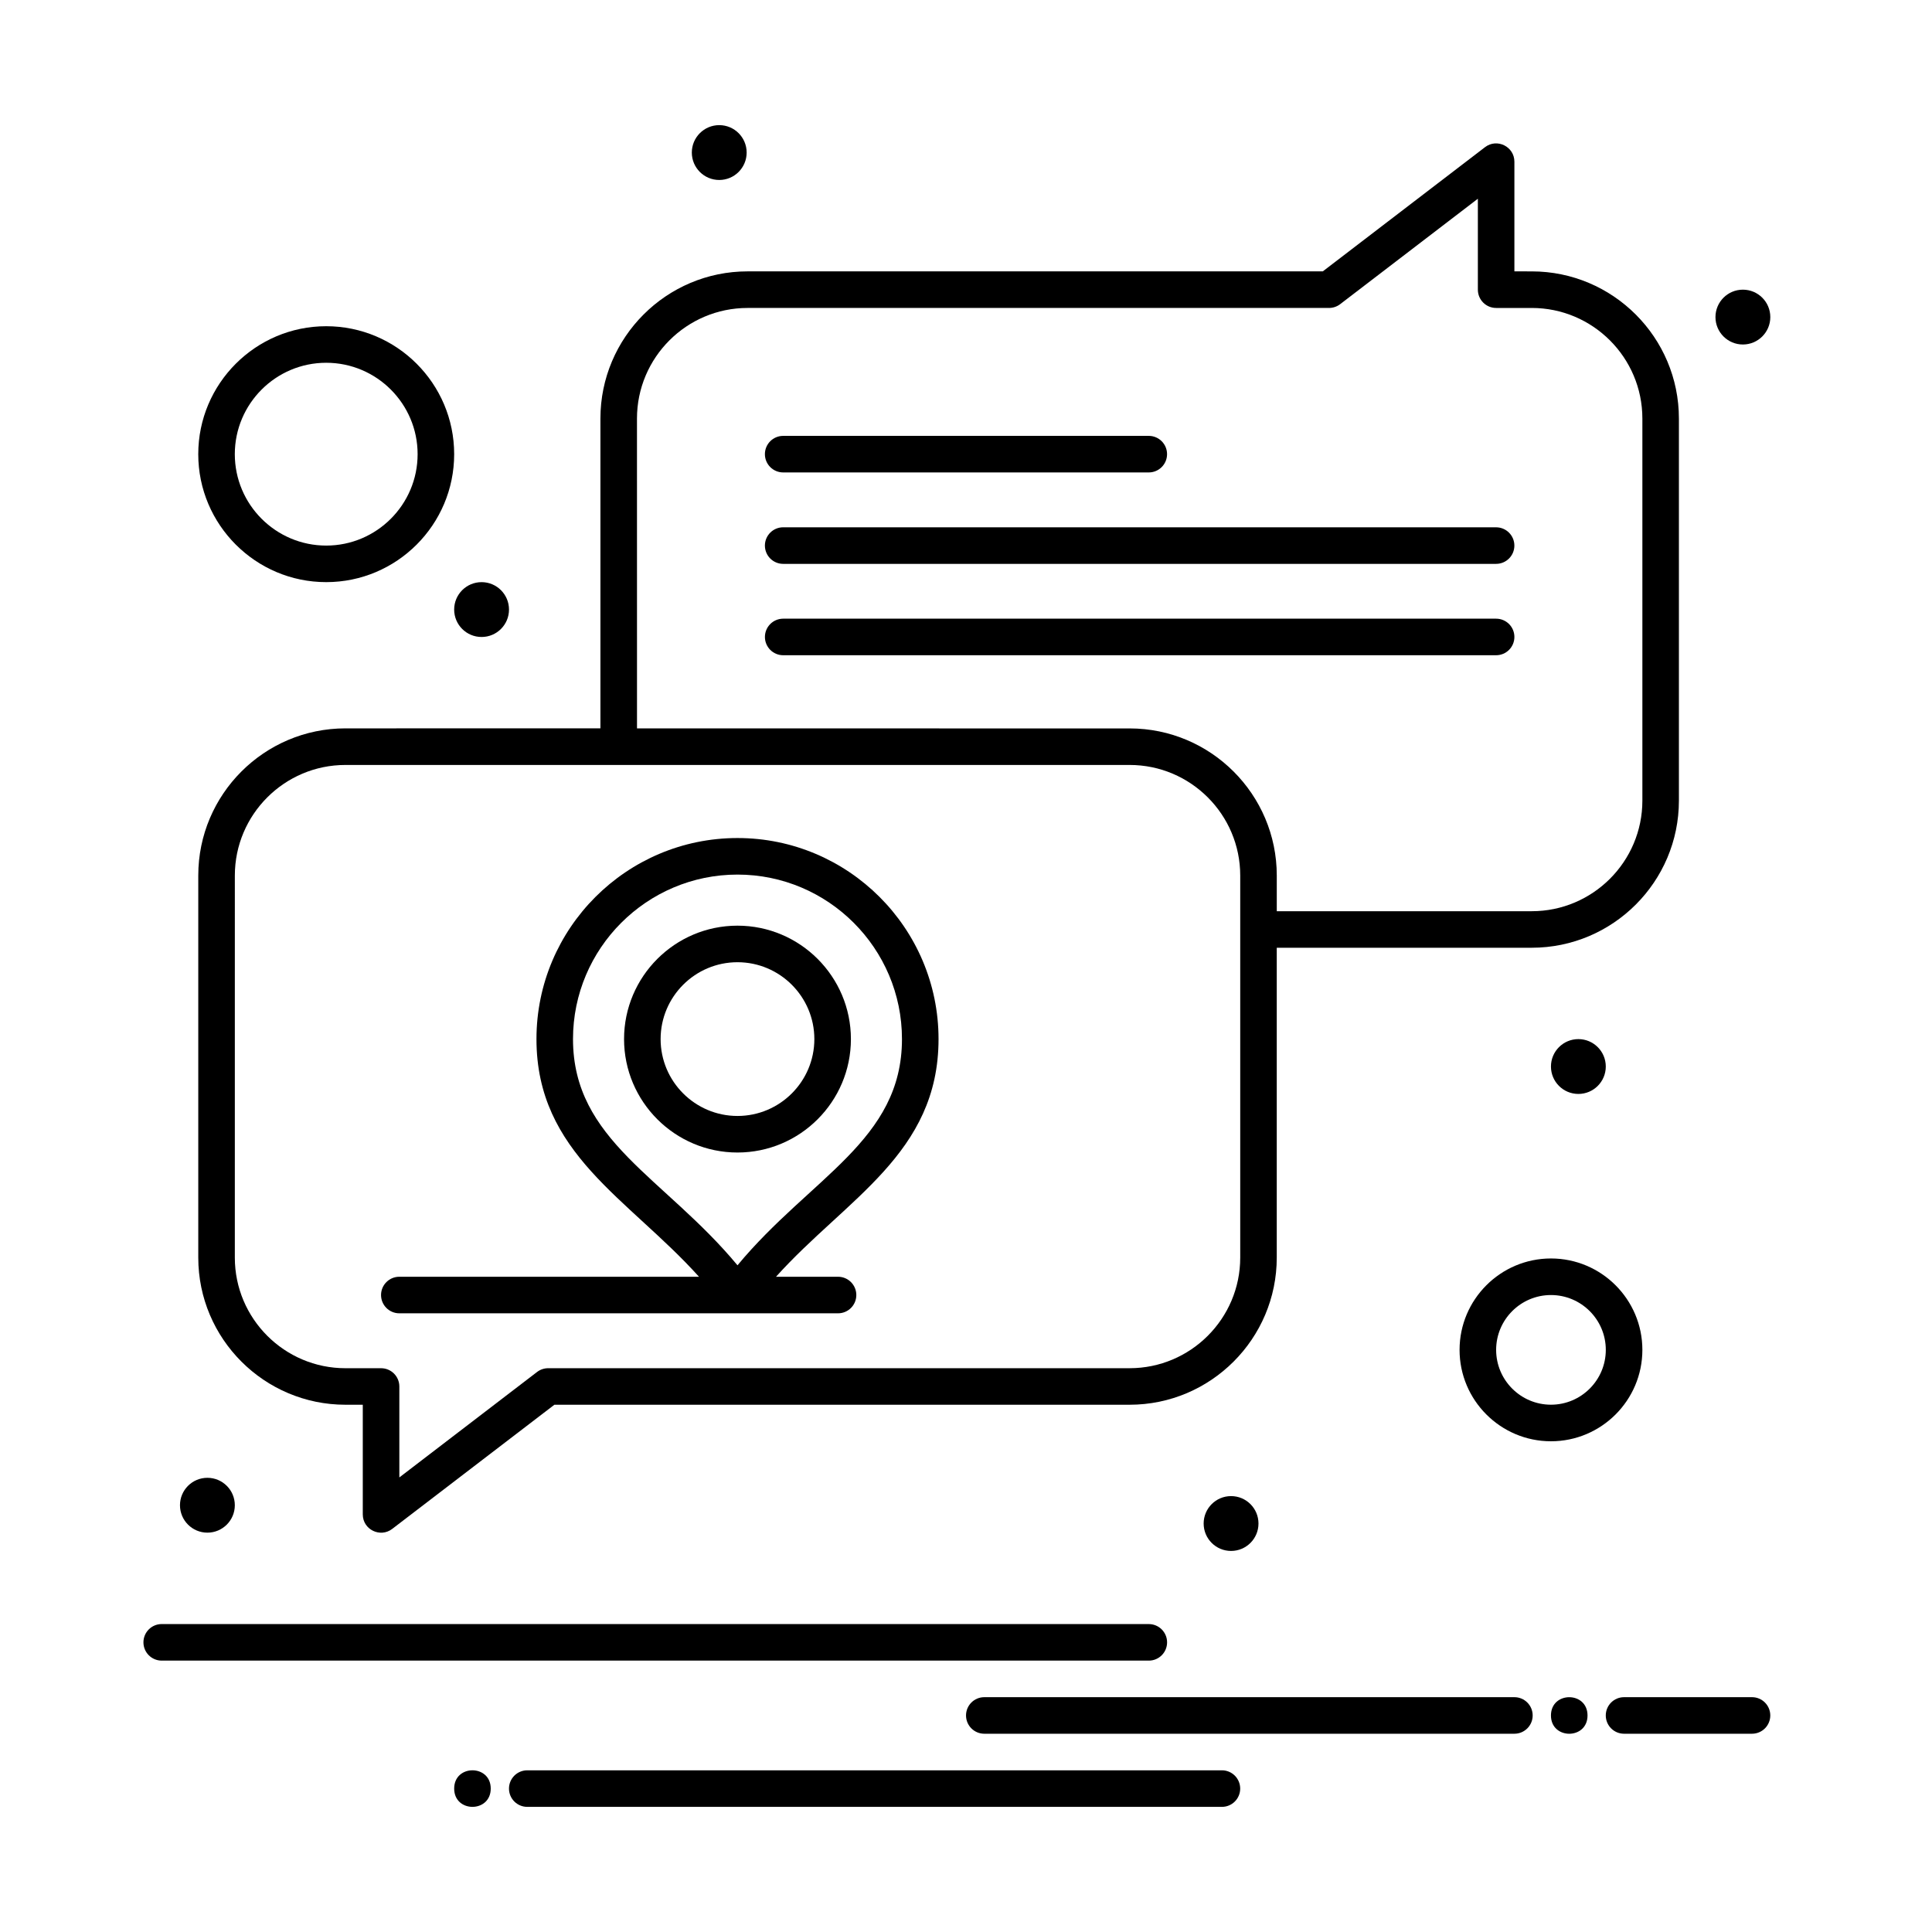 <?xml version="1.0" encoding="UTF-8"?>
<!-- Uploaded to: SVG Repo, www.svgrepo.com, Generator: SVG Repo Mixer Tools -->
<svg fill="#000000" width="800px" height="800px" version="1.1" viewBox="144 144 512 512" xmlns="http://www.w3.org/2000/svg">
 <g>
  <path d="m369.5 419.37c0-16.574-13.484-30.059-30.059-30.059-16.574 0-30.059 13.484-30.059 30.059 0 16.574 13.484 30.059 30.059 30.059 16.574 0 30.059-13.484 30.059-30.059zm-50.43 0c0-11.234 9.137-20.371 20.371-20.371 11.23 0 20.371 9.141 20.371 20.371 0 11.23-9.137 20.371-20.371 20.371-11.234 0-20.371-9.141-20.371-20.371z"/>
  <path d="m453.29 579.24c0-2.676-2.168-4.844-4.844-4.844l-261.59-0.004c-2.676 0-4.844 2.168-4.844 4.844s2.168 4.844 4.844 4.844h261.59c2.676 0.004 4.844-2.168 4.844-4.84z"/>
  <path d="m545.33 593.77h-140.48c-2.676 0-4.844 2.168-4.844 4.844 0 2.676 2.168 4.844 4.844 4.844h140.48c2.676 0 4.844-2.168 4.844-4.844 0-2.676-2.168-4.844-4.844-4.844z"/>
  <path d="m467.82 613.15h-184.09c-2.676 0-4.844 2.168-4.844 4.844 0 2.676 2.168 4.844 4.844 4.844h184.09c2.676 0 4.844-2.168 4.844-4.844 0-2.676-2.168-4.844-4.844-4.844z"/>
  <path d="m564.71 598.62c0 6.457-9.691 6.457-9.691 0 0-6.461 9.691-6.461 9.691 0"/>
  <path d="m274.05 617.99c0 6.461-9.688 6.461-9.688 0 0-6.457 9.688-6.457 9.688 0"/>
  <path d="m608.3 593.77h-33.91c-2.676 0-4.844 2.168-4.844 4.844 0 2.676 2.168 4.844 4.844 4.844h33.91c2.676 0 4.844-2.168 4.844-4.844 0-2.676-2.168-4.844-4.844-4.844z"/>
  <path d="m206.23 542.9c0 4.016-3.254 7.269-7.269 7.269-4.012 0-7.266-3.254-7.266-7.269 0-4.012 3.254-7.266 7.266-7.266 4.016 0 7.269 3.254 7.269 7.266"/>
  <path d="m477.51 547.75c0 4.012-3.254 7.266-7.266 7.266-4.012 0-7.266-3.254-7.266-7.266 0-4.016 3.254-7.269 7.266-7.269 4.012 0 7.266 3.254 7.266 7.269"/>
  <path d="m569.55 426.64c0 4.012-3.254 7.266-7.266 7.266-4.016 0-7.266-3.254-7.266-7.266s3.25-7.266 7.266-7.266c4.012 0 7.266 3.254 7.266 7.266"/>
  <path d="m613.15 228.03c0 4.012-3.254 7.266-7.269 7.266-4.012 0-7.266-3.254-7.266-7.266 0-4.012 3.254-7.266 7.266-7.266 4.016 0 7.269 3.254 7.269 7.266"/>
  <path d="m341.87 184.43c0 4.012-3.25 7.266-7.266 7.266-4.012 0-7.266-3.254-7.266-7.266 0-4.016 3.254-7.269 7.266-7.269 4.016 0 7.266 3.254 7.266 7.269"/>
  <path d="m278.89 305.54c0 4.016-3.25 7.266-7.266 7.266-4.012 0-7.266-3.25-7.266-7.266 0-4.012 3.254-7.266 7.266-7.266 4.016 0 7.266 3.254 7.266 7.266"/>
  <path d="m545.33 312.8c0-2.676-2.168-4.844-4.844-4.844h-188.93c-2.676 0-4.844 2.168-4.844 4.844s2.168 4.844 4.844 4.844h188.93c2.676 0 4.844-2.168 4.844-4.844z"/>
  <path d="m351.55 293.43h188.93c2.676 0 4.844-2.168 4.844-4.844s-2.168-4.844-4.844-4.844l-188.93-0.004c-2.676 0-4.844 2.168-4.844 4.844 0 2.68 2.168 4.848 4.844 4.848z"/>
  <path d="m351.55 269.2h96.887c2.676 0 4.844-2.168 4.844-4.844s-2.168-4.844-4.844-4.844h-96.887c-2.676 0-4.844 2.168-4.844 4.844s2.168 4.844 4.844 4.844z"/>
  <path d="m235.54 516.27h4.602v29.066c0 4.035 4.637 6.258 7.789 3.848l42.988-32.914h152.44c21.504 0 38.996-17.496 38.996-38.996v-82.113h67.578c21.504 0 38.996-17.492 38.996-38.996v-101.25c0-21.504-17.492-38.996-38.996-38.996l-4.602-0.004v-29.066c0-4.004-4.609-6.285-7.789-3.848l-42.988 32.914h-152.44c-21.504 0-38.996 17.492-38.996 38.996v82.109l-67.578 0.004c-21.504 0-38.996 17.492-38.996 38.996v101.25c-0.004 21.504 17.492 39 38.996 39zm77.266-261.35c0-16.16 13.148-29.309 29.309-29.309h154.09c1.066 0 2.098-0.352 2.945-0.996l36.5-27.949v24.102c0 2.676 2.168 4.844 4.844 4.844h9.445c16.16 0 29.309 13.148 29.309 29.309v101.25c0 16.16-13.148 29.309-29.309 29.309h-67.578v-9.445c0-21.504-17.492-38.996-38.996-38.996l-130.55-0.004zm-106.57 121.11c0-16.16 13.148-29.309 29.309-29.309h207.82c16.16 0 29.309 13.148 29.309 29.309v101.25c0 16.16-13.148 29.309-29.309 29.309h-154.09c-1.066 0-2.098 0.352-2.945 0.996l-36.5 27.949v-24.098c0-2.676-2.168-4.844-4.844-4.844h-9.445c-16.16 0-29.309-13.148-29.309-29.309z"/>
  <path d="m249.82 492.04h116.27c2.676 0 4.844-2.168 4.844-4.844s-2.168-4.844-4.844-4.844h-16.438c18.629-20.719 43.07-32.633 43.07-62.988 0-29.379-23.898-53.277-53.277-53.277-29.375 0-53.277 23.898-53.277 53.277 0 30.344 24.402 42.23 43.07 62.988h-79.414c-2.676 0-4.844 2.168-4.844 4.844s2.168 4.844 4.844 4.844zm46.031-72.676c0-24.035 19.555-43.59 43.59-43.59 24.035 0 43.59 19.555 43.59 43.59 0 26.902-24.23 36.613-43.59 59.953-19.367-23.352-43.59-33.043-43.59-59.953z"/>
  <path d="m230.45 298.27c18.699 0 33.91-15.211 33.91-33.91s-15.211-33.91-33.91-33.91c-18.699 0-33.91 15.211-33.91 33.91 0 18.695 15.215 33.91 33.91 33.91zm0-58.133c13.355 0 24.223 10.867 24.223 24.223s-10.867 24.223-24.223 24.223c-13.355 0-24.223-10.867-24.223-24.223 0.004-13.355 10.867-24.223 24.223-24.223z"/>
  <path d="m530.8 501.73c0 13.355 10.867 24.223 24.223 24.223s24.223-10.867 24.223-24.223-10.867-24.223-24.223-24.223c-13.359 0-24.223 10.867-24.223 24.223zm38.754 0c0 8.012-6.519 14.531-14.531 14.531-8.016 0-14.531-6.519-14.531-14.531 0-8.016 6.519-14.531 14.531-14.531s14.531 6.516 14.531 14.531z"/>
 </g>
</svg>